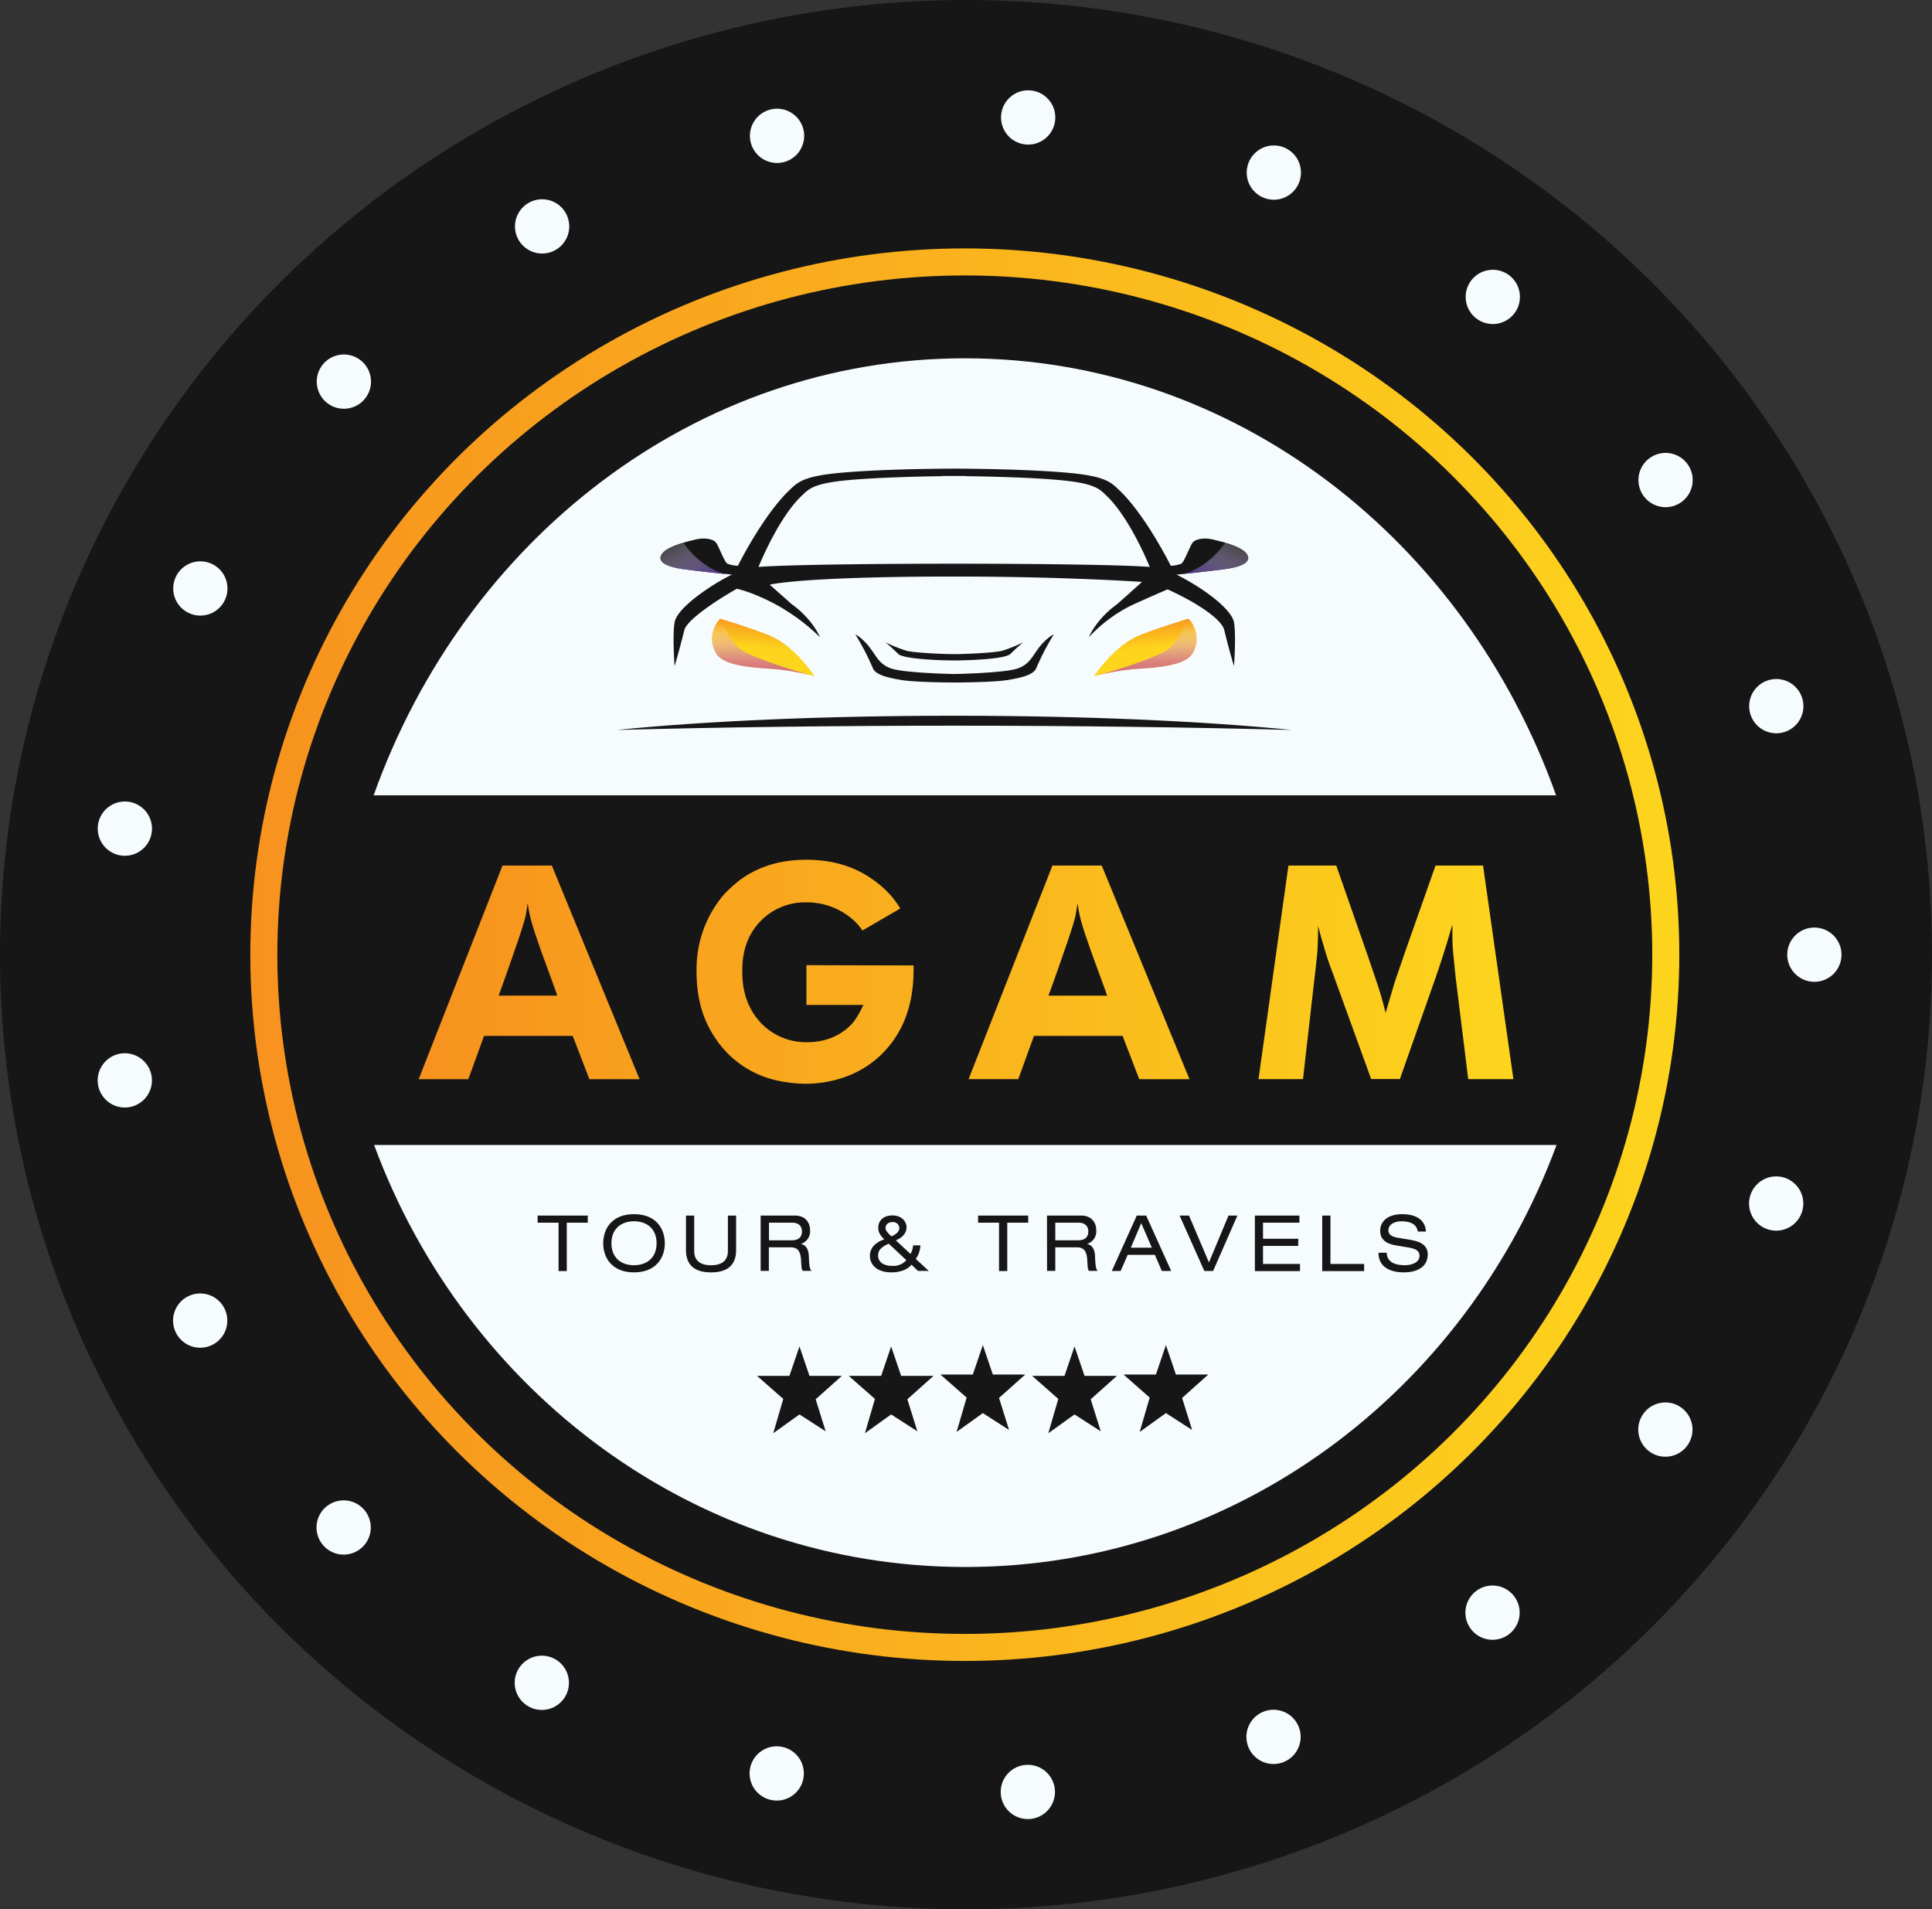 <svg xmlns="http://www.w3.org/2000/svg" xmlns:xlink="http://www.w3.org/1999/xlink" viewBox="0 0 678.98 670.96"><rect x="0" y="0" width="678.98" height="670.96" fill="#333333" stroke="none"/><defs><style>.cls-1{isolation:isolate;}.cls-2,.cls-5,.cls-6{fill:none;}.cls-2{stroke:#181818;stroke-width:9.53px;}.cls-2,.cls-5{stroke-miterlimit:10;}.cls-3{fill:#161616;}.cls-4{fill:url(#linear-gradient);}.cls-5{stroke-width:9.5px;stroke:url(#linear-gradient-2);}.cls-6{stroke:#f6fcfe;stroke-linecap:round;stroke-linejoin:round;stroke-width:19.07px;stroke-dasharray:0 88.81;}.cls-7{fill:#f6fcfe;}.cls-8{fill:url(#linear-gradient-3);}.cls-11,.cls-12,.cls-13,.cls-9{mix-blend-mode:multiply;}.cls-9{fill:url(#linear-gradient-4);}.cls-10{fill:url(#linear-gradient-5);}.cls-11{fill:url(#linear-gradient-6);}.cls-12{fill:url(#linear-gradient-7);}.cls-13{fill:url(#linear-gradient-8);}</style><linearGradient id="linear-gradient" x1="341.27" y1="547.3" x2="725.97" y2="547.3" gradientUnits="userSpaceOnUse"><stop offset="0" stop-color="#f7921e"/><stop offset="1" stop-color="#fdd51d"/></linearGradient><linearGradient id="linear-gradient-2" x1="87.96" y1="335.48" x2="590.17" y2="335.48" xlink:href="#linear-gradient"/><linearGradient id="linear-gradient-3" x1="775.05" y1="423.79" x2="776.11" y2="433.67" gradientTransform="matrix(-1, 0, 0, 1, 1238.79, 0)" xlink:href="#linear-gradient"/><linearGradient id="linear-gradient-4" x1="462.36" y1="448.01" x2="462.36" y2="424.84" gradientUnits="userSpaceOnUse"><stop offset="0" stop-color="#cd607a"/><stop offset="0.16" stop-color="#ce637c" stop-opacity="0.98"/><stop offset="0.3" stop-color="#d06b83" stop-opacity="0.93"/><stop offset="0.44" stop-color="#d5798f" stop-opacity="0.84"/><stop offset="0.56" stop-color="#db8d9f" stop-opacity="0.72"/><stop offset="0.69" stop-color="#e3a6b4" stop-opacity="0.56"/><stop offset="0.81" stop-color="#edc5ce" stop-opacity="0.37"/><stop offset="0.93" stop-color="#f8e9ed" stop-opacity="0.14"/><stop offset="1" stop-color="#fff" stop-opacity="0"/></linearGradient><linearGradient id="linear-gradient-5" x1="595.3" y1="423.79" x2="596.36" y2="433.67" xlink:href="#linear-gradient"/><linearGradient id="linear-gradient-6" x1="596.68" y1="448.01" x2="596.68" y2="424.84" xlink:href="#linear-gradient-4"/><linearGradient id="linear-gradient-7" x1="618.18" y1="411.34" x2="628.15" y2="390.64" gradientUnits="userSpaceOnUse"><stop offset="0" stop-color="#4a2d83"/><stop offset="1" stop-color="#fff" stop-opacity="0"/></linearGradient><linearGradient id="linear-gradient-8" x1="856.06" y1="411.4" x2="866.03" y2="390.69" gradientTransform="matrix(-1, 0, 0, 1, 1296.92, 0)" xlink:href="#linear-gradient-7"/></defs><g class="cls-1"><g id="Layer_1" data-name="Layer 1"><ellipse class="cls-2" cx="339.07" cy="335.48" rx="323.08" ry="319.26"/><ellipse class="cls-3" cx="339.49" cy="335.48" rx="339.49" ry="335.48"/><path class="cls-4" d="M388.07,510l30.84,75.08H401.26l-5.85-15.21H364.25l-5.53,15.21H341.27L370.73,510ZM390,555.7c-1.8-5.11-3.72-10.21-5.53-15.21-3.4-9.68-4.14-12.13-4.89-17.34-.21,1.49-.42,3.09-.74,4.58-.85,3.61-3,9.67-4.26,13.29-1.7,4.89-3.4,9.79-5.21,14.68Zm107.21-22.87a17.76,17.76,0,0,0-2.76-3.3,24.45,24.45,0,0,0-17.13-6.59A21.6,21.6,0,0,0,463,528.05c-7.77,6.59-8,15.52-8,18.93,0,2.55,0,9.14,4.15,15.31a21.84,21.84,0,0,0,18.61,9.79c9.25,0,14.46-4.68,16.59-7.45a33.42,33.42,0,0,0,3.19-5.64h-20V545l37.65.1c0,4.26.32,16.17-7.34,26.7-10,13.72-25.1,14.89-30.74,14.89a52.37,52.37,0,0,1-9.14-1,34.83,34.83,0,0,1-22.34-14.89c-2.87-4.15-6.7-11.38-6.7-23.4A41.3,41.3,0,0,1,440,537.09a40.21,40.21,0,0,1,8.62-17,51.16,51.16,0,0,1,5.53-5c6.91-5.1,14.89-7.13,23.4-7.13,11.59,0,18.72,3.83,22.65,6.49a37,37,0,0,1,6.81,5.85,31.48,31.48,0,0,1,3.51,4.79ZM581.32,510l30.84,75.08H594.51l-5.85-15.21H557.5L552,585.05H534.53L564,510Zm1.92,45.73c-1.81-5.11-3.73-10.21-5.53-15.21-3.41-9.68-4.15-12.13-4.9-17.34-.21,1.49-.42,3.09-.74,4.58-.85,3.61-3,9.67-4.26,13.29-1.7,4.89-3.4,9.79-5.21,14.68ZM674.92,542c1.48,4.46,3.08,8.83,4.46,13.4.64,2.13,1.17,4.25,1.7,6.38,1.07-3.62,2.13-7.13,3.19-10.74,1.28-3.83,2.66-7.66,3.94-11.49L698.63,510h16.7L726,585.05H710.12l-4.47-36.16c-.32-3.51-.74-7-1-10.53-.1-2.55-.1-5.1-.1-7.66-1.81,6.39-3.83,12.77-6,19l-12.44,35.31H676L662.37,547.4a95.78,95.78,0,0,1-3.09-9.36c-.74-2.23-1.27-4.46-1.91-6.8,0,2.87-.11,5.63-.22,8.5-.31,3.62-.74,7.24-1.17,10.85l-3.93,34.46H636.42L646.94,510h16.81Z" transform="translate(-194.13 -205.84)"/><ellipse class="cls-5" cx="339.07" cy="335.48" rx="246.35" ry="243.44"/><ellipse class="cls-6" cx="339.07" cy="335.48" rx="298.57" ry="295.04"/><path class="cls-7" d="M741,485.33c-32-89.8-112.94-153.58-207.77-153.58S357.45,395.53,325.44,485.33Z" transform="translate(-194.13 -205.84)"/><path class="cls-7" d="M741.16,608.2c-32,86.7-112.95,148.29-207.78,148.29S357.62,694.9,325.61,608.2Z" transform="translate(-194.13 -205.84)"/><path class="cls-3" d="M390.43,635.5h-7.36V633h17.62v2.5h-7.37v17h-2.89Z" transform="translate(-194.13 -205.84)"/><path class="cls-3" d="M416.94,632.5c7.85,0,10.83,5.24,10.83,10.23s-3,10.23-10.83,10.23-10.82-5.24-10.82-10.23S409.09,632.5,416.94,632.5Zm0,2.51c-4.44,0-7.93,2.57-7.93,7.72s3.49,7.72,7.93,7.72,7.94-2.57,7.94-7.72S421.39,635,416.94,635Z" transform="translate(-194.13 -205.84)"/><path class="cls-3" d="M435.21,633h2.89v12.46c0,3.52,2.35,5,5.92,5s5.92-1.47,5.92-5V633h2.89v12.1c0,5.24-2.95,7.86-8.81,7.86s-8.81-2.62-8.81-7.86Z" transform="translate(-194.13 -205.84)"/><path class="cls-3" d="M461.45,633H473.5c3.9,0,5.32,2.7,5.32,5.18a4.62,4.62,0,0,1-3.27,4.8v0c1.74.25,2.72,1.85,2.83,4.15.14,3.59.3,4.58.93,5.29h-3.05c-.47-.55-.47-1.4-.6-3.71-.22-3.49-1.37-4.56-3.77-4.56h-7.55v8.27h-2.89Zm11,8.69c2.84,0,3.52-1.69,3.52-3.08,0-1.85-1.12-3.11-3.44-3.11h-8.15v6.19Z" transform="translate(-194.13 -205.84)"/><path class="cls-3" d="M514.46,650.26c-1.44,1.82-4.22,2.7-6.92,2.7-5.87,0-7.69-3.22-7.69-5.81,0-2.43,1.44-4.53,5.07-5.81-1.72-1.53-2.13-2.86-2.13-4,0-2.62,1.8-4.39,5-4.39,3.05,0,4.93,1.93,4.93,4.22,0,1.53-.92,3.36-3.76,4.53l5.15,4.77a6.16,6.16,0,0,0,.9-3h2.57a8.64,8.64,0,0,1-1.61,4.75l4.58,4.23h-3.79Zm-8-7.39c-3,1.31-3.73,2.61-3.73,4.2s1.12,3.6,4.93,3.6a6,6,0,0,0,5-2Zm.93-2.57c2.07-.84,2.81-1.93,2.81-2.91a2.2,2.2,0,0,0-2.35-2.1c-1.74,0-2.5,1-2.5,2S506,639,507.4,640.3Z" transform="translate(-194.13 -205.84)"/><path class="cls-3" d="M545.23,635.5h-7.37V633h17.62v2.5h-7.36v17h-2.89Z" transform="translate(-194.13 -205.84)"/><path class="cls-3" d="M562.08,633h12c3.9,0,5.32,2.7,5.32,5.18a4.62,4.62,0,0,1-3.27,4.8v0c1.74.25,2.73,1.85,2.83,4.15.14,3.59.3,4.58.93,5.29h-3.05c-.47-.55-.47-1.4-.6-3.71-.22-3.49-1.37-4.56-3.77-4.56H565v8.27h-2.89Zm11,8.69c2.84,0,3.52-1.69,3.52-3.08,0-1.85-1.12-3.11-3.44-3.11H565v6.19Z" transform="translate(-194.13 -205.84)"/><path class="cls-3" d="M600,646.79h-9.55l-2.48,5.68h-3.11L593.63,633h3.3l8.81,19.47h-3.3Zm-4.8-11.12-3.65,8.61h7.39Z" transform="translate(-194.13 -205.84)"/><path class="cls-3" d="M625.87,633H629l-8.54,19.47h-3.08L608.69,633H612l7,16.47Z" transform="translate(-194.13 -205.84)"/><path class="cls-3" d="M635.14,633h15.65v2.5H638v5.65h12.38v2.51H638V650h13v2.51H635.14Z" transform="translate(-194.13 -205.84)"/><path class="cls-3" d="M658.81,633h2.89v17h11.84v2.51H658.81Z" transform="translate(-194.13 -205.84)"/><path class="cls-3" d="M681.47,646.06c.09,3.49,3.3,4.39,6.28,4.39s5.26-1.2,5.26-3.3c0-1.77-1.36-2.48-3.63-2.89l-4.42-.74c-2.31-.35-5.78-1.31-5.78-5.1,0-3.57,2.81-5.92,7.8-5.92,3.93,0,8,1.42,8.29,6.11h-2.89c-.22-1.5-1.12-3.6-5.78-3.6-2.1,0-4.53.9-4.53,3.19,0,1.2.79,2.16,3.19,2.57l4.78.81c1.52.3,5.86,1,5.86,5,0,4.93-4.45,6.38-8.37,6.38-4.39,0-8.95-1.56-8.95-6.9Z" transform="translate(-194.13 -205.84)"/><polygon class="cls-3" points="280.96 473.14 284.48 483.48 295.87 483.48 286.66 491.71 290.17 502.97 280.96 497.04 271.75 503.65 275.27 491.59 266.05 483.48 277.44 483.48 280.96 473.14"/><polygon class="cls-3" points="309.67 483.48 298.27 483.48 307.49 491.59 303.97 503.65 313.18 497.04 322.4 502.97 318.88 491.71 328.09 483.48 316.7 483.48 313.18 473.14 309.67 483.48"/><polygon class="cls-3" points="341.89 483.01 330.5 483.01 339.71 491.12 336.19 503.18 345.41 496.57 354.62 502.5 351.1 491.24 360.32 483.01 348.92 483.01 345.41 472.67 341.89 483.01"/><polygon class="cls-3" points="374.11 483.48 362.72 483.48 371.93 491.59 368.42 503.65 377.63 497.04 386.84 502.97 383.32 491.71 392.54 483.48 381.15 483.48 377.63 473.14 374.11 483.48"/><polygon class="cls-3" points="406.23 483.01 394.84 483.01 404.05 491.12 400.53 503.18 409.75 496.57 418.96 502.5 415.44 491.24 424.65 483.01 413.26 483.01 409.75 472.67 406.23 483.01"/><path class="cls-3" d="M609.71,407.55c5.6-.58,12.64-1.36,15.78-1.83,5.63-.85,8.69-2.67,6.74-5.33-1.27-1.72-4.57-3-7.58-3.87-1.66-.48-3.22-.84-4.3-1.11-3.06-.72-5.63-.11-6.74.73s-3.12,7.06-4.34,7.78a11.17,11.17,0,0,1-3.68.73c-1.77-3.49-9.72-18.59-18.1-26.55-2.6-2.47-4.41-4.68-15.82-5.9-15.71-1.67-42.15-1.68-42.15-1.68s-26.44,0-42.15,1.68c-11.41,1.22-13.22,3.43-15.82,5.9-8.38,8-16.33,23.06-18.1,26.55a11.17,11.17,0,0,1-3.68-.73c-1.22-.72-3.24-6.92-4.34-7.78s-3.68-1.45-6.74-.73-9.92,2.31-11.88,5,1.11,4.48,6.74,5.33c3.54.53,12,1.44,17.81,2A76.87,76.87,0,0,0,438,416.24c-3.75,3-6.41,6-6.8,8.34-.78,4.61,0,15.33,0,15.33s1.39-4.45,3.44-12.66c1-3.85,12.49-11.17,18.42-14.51,0,0,5.47,1,14.53,5.95a72,72,0,0,1,14.71,11.06s-2.46-6.24-9.94-11.61c0,0-7.71-6.84-7.71-6.84s10.69-2.86,64.9-2.86c39.05,0,65.93,1.89,65.93,1.89s-8.64,7.75-8.74,7.81c-7.48,5.37-9.94,11.61-9.94,11.61a52,52,0,0,1,14.71-11.06c3.36-1.59,12.94-5.75,12.94-5.75,10.28,4.65,19,10.47,19.93,14.31,2,8.21,3.43,12.66,3.43,12.66s.78-10.72,0-15.33c-.75-4.41-9.76-11.38-18.94-16.17-.37-.2-.73-.38-1.11-.57l-.05-.07,2-.21Zm-149-2.49s6.75-17,15.16-25c2.35-2.24,3.95-4.27,15.33-5.4,10.15-1,24.85-1.36,34-1.49v-.07l4.25,0,4.25,0v.07c9.18.13,23.88.48,34,1.49,11.38,1.13,13,3.16,15.33,5.4,8.41,8.05,15.16,25,15.16,25C578.56,403.55,480.48,403.55,460.75,405.06Z" transform="translate(-194.13 -205.84)"/><path class="cls-3" d="M560.36,432.1c-3.24,3.53-3.93,7.27-9,8.77s-21.81,1.83-21.81,1.83-16.7-.32-21.81-1.83-5.79-5.24-9-8.77c-2.63-2.86-4-3.31-4-3.31a92.86,92.86,0,0,1,6.22,12c1.09,2.52,6.71,3.42,9.54,3.94,5.11.94,19.1.94,19.1.94s14,0,19.1-.94c2.82-.52,8.45-1.42,9.54-3.94a92.86,92.86,0,0,1,6.22-12S563,429.24,560.36,432.1Z" transform="translate(-194.13 -205.84)"/><path class="cls-3" d="M529.52,437.93c5,0,17.87-.5,19.68-2.27s3.09-2.93,4.55-4.11a53.42,53.42,0,0,1-7.5,3c-2.73.67-12.54,1.15-16.73,1.15s-14-.48-16.73-1.15a53.42,53.42,0,0,1-7.5-3c1.46,1.18,2.73,2.34,4.55,4.11S524.56,437.93,529.52,437.93Z" transform="translate(-194.13 -205.84)"/><path class="cls-3" d="M529.52,460.85c42.23,0,82.36.54,118.58,1.5-30.57-3.07-72.41-5-118.58-5s-88,1.89-118.58,5C447.16,461.39,487.29,460.85,529.52,460.85Z" transform="translate(-194.13 -205.84)"/><path class="cls-8" d="M447.28,423.25s14.54,4.39,19,6.7c8.17,4.26,14.13,13.53,14.13,13.53a80.93,80.93,0,0,0-16.06-2.67c-5.14-.35-15.72-.93-18.42-5.2C442.06,429.54,446.46,423.69,447.28,423.25Z" transform="translate(-194.13 -205.84)"/><path class="cls-9" d="M447.28,423.25s3.76,9.18,8.18,11.49c8.18,4.27,24.91,8.74,24.91,8.74a80.93,80.93,0,0,0-16.06-2.67c-5.14-.35-15.72-.93-18.42-5.2C442.06,429.54,446.46,423.69,447.28,423.25Z" transform="translate(-194.13 -205.84)"/><path class="cls-10" d="M611.76,423.25s-14.54,4.39-19,6.7c-8.17,4.26-14.13,13.53-14.13,13.53a80.93,80.93,0,0,1,16.06-2.67c5.14-.35,15.72-.93,18.42-5.2C617,429.54,612.58,423.69,611.76,423.25Z" transform="translate(-194.13 -205.84)"/><path class="cls-11" d="M611.76,423.25s-3.76,9.18-8.18,11.49c-8.18,4.27-24.91,8.74-24.91,8.74a80.93,80.93,0,0,1,16.06-2.67c5.14-.35,15.72-.93,18.42-5.2C617,429.54,612.58,423.69,611.76,423.25Z" transform="translate(-194.13 -205.84)"/><path class="cls-12" d="M625.49,405.72c-3.14.47-10.18,1.25-15.78,1.83,5.65-1.23,11.74-6,14.94-11,3,.88,6.31,2.15,7.58,3.87C634.18,403.05,631.12,404.87,625.49,405.72Z" transform="translate(-194.13 -205.84)"/><path class="cls-13" d="M433.55,405.77c3.14.48,10.18,1.26,15.78,1.84-5.65-1.23-11.74-6-14.94-11-3,.88-6.31,2.15-7.58,3.87C424.85,403.11,427.92,404.93,433.55,405.77Z" transform="translate(-194.13 -205.84)"/></g></g></svg>